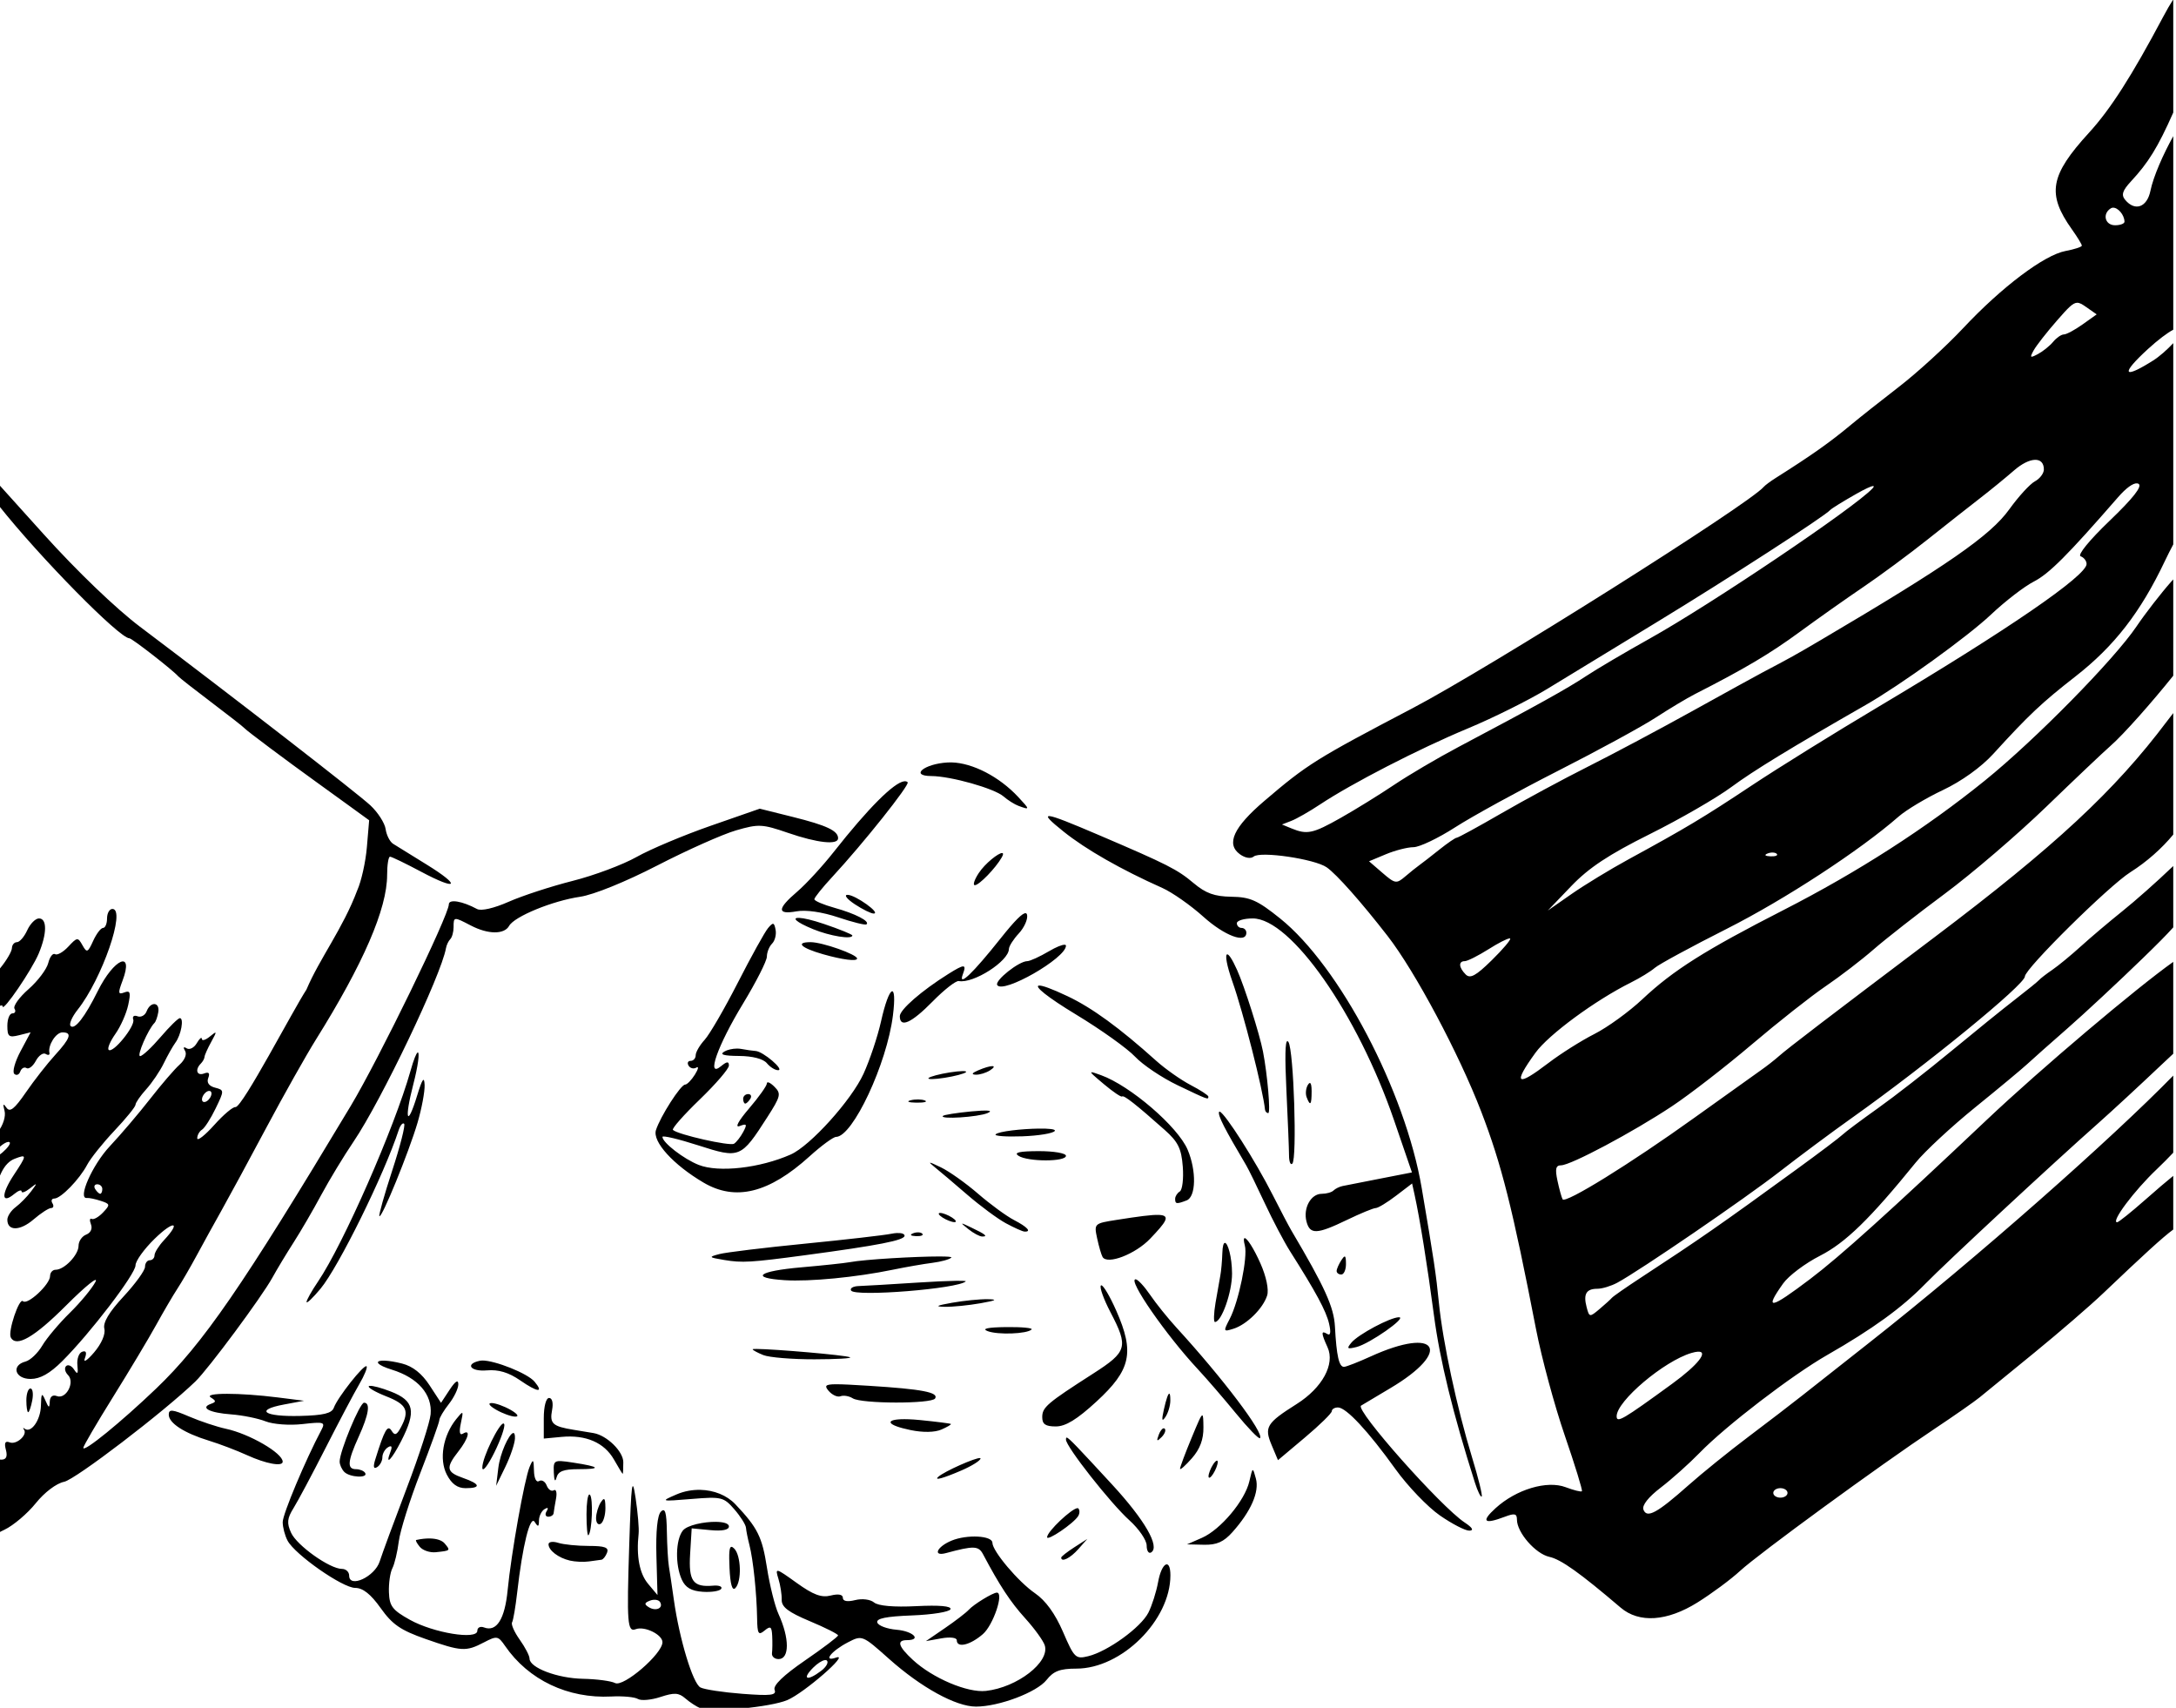 <?xml version="1.0" encoding="UTF-8" standalone="no"?>
<svg
   xmlns:dc="http://purl.org/dc/elements/1.1/"
   xmlns:cc="http://creativecommons.org/ns#"
   xmlns:rdf="http://www.w3.org/1999/02/22-rdf-syntax-ns#"
   xmlns:svg="http://www.w3.org/2000/svg"
   xmlns="http://www.w3.org/2000/svg"
   xmlns:sodipodi="http://sodipodi.sourceforge.net/DTD/sodipodi-0.dtd"
   xmlns:inkscape="http://www.inkscape.org/namespaces/inkscape"
   sodipodi:docname="Handshake.svg"
   inkscape:version="1.0 (4035a4fb49, 2020-05-01)"
   id="svg2746"
   version="1.1"
   viewBox="0 0 121.472 95.321"
   height="95.321mm"
   width="121.472mm">
  <title
     id="title2800">Handshake</title>
  <defs
     id="defs2740" />
  <sodipodi:namedview
     inkscape:window-maximized="1"
     inkscape:window-y="-9"
     inkscape:window-x="-9"
     inkscape:window-height="1001"
     inkscape:window-width="1920"
     fit-margin-bottom="0"
     fit-margin-right="0"
     fit-margin-left="0"
     fit-margin-top="0"
     inkscape:snap-global="false"
     showgrid="false"
     inkscape:document-rotation="0"
     inkscape:current-layer="layer1"
     inkscape:document-units="mm"
     inkscape:cy="271.29281"
     inkscape:cx="-231.29495"
     inkscape:zoom="0.89859357"
     inkscape:pageshadow="2"
     inkscape:pageopacity="0.0"
     borderopacity="1.0"
     bordercolor="#666666"
     pagecolor="#ffffff"
     id="base" />
  <g
     transform="translate(218.596,21.741)"
     id="layer1"
     inkscape:groupmode="layer"
     inkscape:label="Lager 1">
    <path
       sodipodi:nodetypes="cssssssssscssssssssssssssssssssssccsssccsssssssssssccssscssssscccssscssssssssssssssscccssssssssssssssccscsssssssssssssscccsccsssccscsssscccssssssssscsssssssssccccssssssssssccsssscsccccccsssssssscsscssssssssssssssssssssssssssssssssscsssssssssscsccsccssssssssssscssssssccssscssssssssssssssssssssccsssssssscccsssssssssssssssccssssssscccscsscssssccscssssccccssssscccsssssssssssscscsssssssssssssssssssssscccsccscsssscscccsssccscssssssssssssssscsssscssssscsssssssssssscsscsssssssssccscssssssssssscssssscssssssssssssssssssssssssssssssscsssssssssssssssssscscssssccssssscscsssssssssssssscssssscssssccssssssscssssssccsssssssssssscssssccscccscsssscssssscscsscccsssscsssscssssssssscsscsssscssssssssssssssssssssssssssssscssscsssssssssssscssssssssssscsssscsccsscsscsscssssssssscssscsssscccscsssscsscssscsssscssssssssssscssssscscsssssssssscsssscssssssssssssssscsssscsssscssssssssscsssssssscscccsssssscssscscssssssssssssssssssssccccssssscssssssssccsssssssssscssccccsssccscsscssssssssssssssssssssssssssssssssssscsssssssssssssscsssscccsssssscsssssssssssssssssssssssccssssssssssssscssssssssssscsssssscssssssssccssscccssssscssccsscsscssssssssssssssccssssssssssssssssccsccsscssssssssssssscccssssssssssscsss"
       transform="scale(0.265)"
       d="m -367.084,-82.172 c -0.645,1.003 -1.345,2.202 -2.139,3.697 -6.609,12.449 -11.083,19.44 -15.6,24.375 -8.241,9.005 -8.93,12.898 -3.605,20.375 1.149,1.613 2.088,3.152 2.088,3.418 0,0.266 -1.546,0.774 -3.436,1.129 -4.491,0.842 -13.447,7.591 -21.564,16.248 -3.575,3.813 -9.65,9.363 -13.5,12.336 -3.85,2.972 -8.371,6.55 -10.047,7.949 -4.463,3.727 -8.324,6.456 -15.953,11.279 -1.1,0.695 -2.225,1.532 -2.5,1.857 -3.081,3.648 -57.964,38.234 -74.016,46.645 -20.346,10.66 -22.159,11.795 -31.242,19.555 -6.443,5.505 -8.056,9.029 -5.117,11.178 1.101,0.805 2.3,1.009 2.918,0.496 1.419,-1.178 12.877,0.514 15.389,2.273 2.095,1.467 7.295,7.333 12.85,14.492 5.774,7.443 15.006,24.764 19.689,36.945 4.299,11.182 6.579,20.233 11.549,45.824 1.175,6.05 3.902,16.137 6.061,22.414 2.159,6.277 3.783,11.557 3.607,11.732 -0.175,0.175 -1.715,-0.208 -3.42,-0.852 -3.937,-1.486 -10.408,0.449 -14.768,4.416 -3.124,2.843 -2.444,3.478 1.936,1.812 2.079,-0.79 2.564,-0.677 2.564,0.596 0,2.713 3.907,7.202 6.828,7.844 2.455,0.539 6.397,3.345 15.021,10.695 3.887,3.312 9.775,2.916 16.186,-1.088 3.006,-1.877 7.04,-4.866 8.965,-6.643 3.889,-3.589 29.352,-22.186 40.992,-29.938 4.121,-2.744 8.396,-5.73 9.5,-6.633 1.104,-0.903 6.283,-5.131 11.508,-9.396 5.225,-4.265 11.75,-9.897 14.5,-12.516 8.529,-8.12 12.559,-11.814 14.756,-13.42 v -11.305 c -1.522,1.229 -3.412,2.845 -5.887,5.025 -2.965,2.613 -5.635,4.75 -5.936,4.75 -1.388,0 3.588,-6.655 8.354,-11.172 1.192,-1.129 2.381,-2.338 3.469,-3.484 V 144.5 c -12.76,13.084 -41.223,38.318 -64.221,56.398 -5.597,4.4 -11.877,9.35 -13.957,11 -2.08,1.65 -7.154,5.54 -11.277,8.645 -4.124,3.105 -9.808,7.698 -12.633,10.207 -6.651,5.907 -8.792,7.069 -9.52,5.174 -0.344,-0.897 1.027,-2.643 3.65,-4.65 2.311,-1.768 6.001,-5.068 8.201,-7.332 5.501,-5.662 19.395,-16.314 26.838,-20.576 9.601,-5.498 15.767,-9.968 20.662,-14.98 4.433,-4.539 26.769,-25.281 36.51,-33.904 2.744,-2.43 8.709,-7.942 13.254,-12.25 0.872,-0.826 1.687,-1.585 2.492,-2.334 v -19.348 c -7.719,5.472 -27.827,22.436 -39.291,33.277 -20.386,19.278 -30.9,28.755 -37.17,33.498 -8.517,6.443 -9.767,6.651 -5.705,0.947 1.15,-1.615 4.637,-4.235 7.75,-5.822 5.372,-2.739 10.538,-7.767 20.16,-19.627 1.925,-2.373 7.55,-7.594 12.5,-11.602 4.95,-4.008 9.9,-8.124 11,-9.146 1.1,-1.023 4.913,-4.405 8.473,-7.518 3.559,-3.112 10.69,-9.751 15.848,-14.754 2.954,-2.866 4.954,-4.86 6.436,-6.521 v -12.92 c -0.105,0.1 -0.201,0.185 -0.307,0.287 -2.997,2.888 -7.696,7.051 -10.441,9.25 -2.745,2.199 -6.673,5.526 -8.729,7.391 -2.056,1.865 -4.759,4.088 -6.008,4.941 -1.249,0.853 -2.496,1.814 -2.771,2.135 -0.275,0.321 -2.525,2.148 -5,4.059 -2.475,1.911 -8.584,6.848 -13.576,10.973 -4.992,4.125 -11.93,9.525 -15.416,12 -3.486,2.475 -6.827,4.974 -7.424,5.551 -0.597,0.577 -4.909,3.831 -9.584,7.232 -16.194,11.782 -20.306,14.642 -33,22.947 -3.025,1.979 -5.725,3.861 -6,4.184 -0.275,0.322 -1.455,1.392 -2.623,2.377 -2.059,1.736 -2.14,1.723 -2.701,-0.424 -0.723,-2.764 -0.076,-3.865 2.27,-3.865 1.005,0 2.889,-0.573 4.189,-1.271 4.679,-2.514 26.918,-17.728 34.23,-23.418 4.107,-3.196 10.953,-8.286 15.213,-11.311 15.84,-11.25 36.422,-28.077 36.422,-29.777 0,-1.619 17.694,-19.105 22.223,-21.961 3.479,-2.194 6.645,-5.033 9.033,-7.924 v -25.588 c -0.448,0.579 -0.893,1.149 -1.344,1.748 -10.999,14.631 -23.596,26.331 -48.912,45.428 -22.624,17.066 -30.976,23.449 -32.809,25.076 -0.931,0.827 -2.66,2.177 -3.844,3 -1.183,0.823 -7.481,5.323 -13.996,9.998 -13.457,9.656 -27.162,18.133 -27.732,17.156 -0.211,-0.362 -0.697,-2.119 -1.08,-3.906 -0.535,-2.492 -0.359,-3.252 0.752,-3.252 2.029,0 15.19,-7.008 23.363,-12.439 3.765,-2.502 11.346,-8.371 16.846,-13.041 5.5,-4.67 12.475,-10.169 15.5,-12.221 3.025,-2.052 7.581,-5.545 10.123,-7.764 2.542,-2.219 9.292,-7.496 15,-11.729 5.708,-4.232 15.327,-12.477 21.377,-18.32 6.05,-5.843 12.129,-11.605 13.51,-12.805 2.777,-2.413 8.916,-9.39 13.246,-14.801 V 39.994 c -0.144,0.162 -0.212,0.227 -0.367,0.402 -2.196,2.475 -5.513,6.75 -7.371,9.5 -4.744,7.022 -21.353,23.901 -31.943,32.463 -12.441,10.058 -26.77,19.272 -42.406,27.266 -16.578,8.476 -23.259,12.697 -29.75,18.795 -2.795,2.626 -7.335,5.916 -10.088,7.311 -2.753,1.395 -7.107,4.141 -9.676,6.102 -6.759,5.159 -7.578,4.52 -2.75,-2.145 2.767,-3.82 12.577,-11.039 20.096,-14.787 1.925,-0.96 4.195,-2.351 5.043,-3.092 0.848,-0.741 7.683,-4.447 15.188,-8.238 12.186,-6.156 28.067,-16.53 36.178,-23.631 1.6,-1.401 5.8,-3.914 9.334,-5.584 3.904,-1.844 8.062,-4.828 10.592,-7.604 7.495,-8.22 10.211,-10.781 17.305,-16.311 8.189,-6.383 13.73,-13.529 18.84,-24.295 0.612,-1.289 1.207,-2.455 1.777,-3.527 V -9.768 c -1.343,1.438 -2.921,2.825 -4.244,3.66 -6.401,4.041 -6.901,2.894 -1.066,-2.441 2.083,-1.905 4.097,-3.416 5.311,-4.051 v -40.766 c -2.141,3.856 -4.195,8.504 -4.812,11.518 -0.713,3.478 -3.258,4.384 -5.322,1.896 -0.862,-1.039 -0.574,-1.947 1.242,-3.906 3.599,-3.883 5.606,-7.054 8.893,-14.479 z m -12.725,43.871 c 1.04,-0.068 2.423,1.47 2.453,2.951 0.008,0.412 -0.884,0.752 -1.984,0.752 -2.135,0 -2.739,-2.427 -0.889,-3.57 0.13,-0.08 0.271,-0.123 0.42,-0.133 z m -7.545,20.031 c 0.555,-0.024 1.093,0.313 1.898,0.877 l 2.24,1.568 -2.967,2.111 c -1.632,1.162 -3.404,2.113 -3.939,2.113 -0.535,0 -1.554,0.7 -2.264,1.555 -0.71,0.855 -2.15,2.013 -3.199,2.574 -1.663,0.89 -1.775,0.786 -0.885,-0.805 0.562,-1.004 2.766,-3.819 4.898,-6.256 2.324,-2.656 3.293,-3.698 4.217,-3.738 z m -8.877,33.078 c 1.154,-0.039 1.891,0.633 1.891,2.025 0,0.823 -0.85,1.95 -1.889,2.506 -1.039,0.556 -3.472,3.215 -5.408,5.91 -3.963,5.516 -13.028,11.799 -39.703,27.52 -5.167,3.045 -6.639,3.864 -12.25,6.812 -1.238,0.65 -7.875,4.304 -14.75,8.117 -6.875,3.814 -16.775,9.082 -22,11.709 -5.225,2.627 -13.472,7.075 -18.328,9.885 -4.856,2.809 -9.066,5.107 -9.355,5.107 -0.29,0 -1.943,1.13 -3.672,2.514 -1.729,1.383 -3.613,2.846 -4.186,3.25 -0.572,0.404 -1.922,1.487 -3,2.406 -1.849,1.577 -2.119,1.535 -4.787,-0.768 l -2.826,-2.439 3.545,-1.482 c 1.95,-0.815 4.573,-1.486 5.828,-1.49 1.255,-0.005 5.206,-1.891 8.781,-4.191 3.575,-2.3 13.359,-7.669 21.742,-11.932 8.383,-4.263 17.608,-9.291 20.5,-11.172 2.892,-1.881 6.608,-4.108 8.258,-4.949 10.47,-5.337 15.813,-8.505 22,-13.041 3.85,-2.823 9.91,-7.102 13.465,-9.51 3.555,-2.408 9.667,-6.925 13.58,-10.037 3.914,-3.112 8.863,-7.008 11,-8.658 2.137,-1.65 5.363,-4.287 7.172,-5.857 1.668,-1.449 3.239,-2.196 4.393,-2.234 z m -429.959,4.016 v 4.592 c 0.264,0.047 0.619,0.486 1.09,1.08 8.611,10.86 25.39,27.902 27.471,27.902 0.543,-10e-7 9.182,6.727 10.289,8.012 0.275,0.319 3.425,2.79 7,5.488 3.575,2.699 6.725,5.165 7,5.482 0.45,0.52 8.774,6.749 15.061,11.271 1.342,0.965 4.399,3.176 6.795,4.914 l 4.357,3.16 -0.477,5.662 c -0.262,3.114 -1.175,7.203 -2.027,9.086 -3.026,8.07 -7.919,14.339 -10.709,20.924 -2.769,4.212 -13.38,24.61 -14.932,24.742 -0.49,-0.134 -2.505,1.558 -4.479,3.758 -1.974,2.2 -3.589,3.464 -3.59,2.809 -4.6e-4,-0.655 0.454,-1.472 1.008,-1.814 0.554,-0.342 1.845,-2.357 2.869,-4.477 1.837,-3.802 1.836,-3.861 -0.137,-4.377 -1.279,-0.335 -1.792,-1.066 -1.422,-2.031 0.395,-1.028 0.118,-1.332 -0.869,-0.953 -1.521,0.584 -1.984,-0.79 -0.699,-2.074 0.412,-0.412 0.766,-1.049 0.785,-1.416 0.019,-0.367 0.656,-1.791 1.414,-3.166 1.265,-2.295 1.242,-2.389 -0.285,-1.129 -0.915,0.755 -1.68,0.98 -1.695,0.5 -0.017,-0.48 -0.493,-0.076 -1.061,0.898 -0.567,0.974 -1.524,1.467 -2.125,1.096 -0.672,-0.416 -0.805,-0.21 -0.346,0.533 0.428,0.693 -0.066,1.93 -1.16,2.904 -1.048,0.933 -3.836,4.172 -6.193,7.197 -2.358,3.025 -6.187,7.525 -8.512,10 -3.68,3.919 -6.874,11.168 -4.795,10.883 0.398,-0.055 1.694,0.214 2.881,0.6 2.017,0.655 2.05,0.816 0.5,2.451 -0.912,0.962 -1.99,1.572 -2.396,1.355 -0.406,-0.216 -0.472,0.301 -0.146,1.15 0.349,0.909 -0.067,1.796 -1.012,2.158 -0.882,0.338 -1.604,1.398 -1.604,2.354 0,1.92 -2.992,5.049 -4.828,5.049 -0.644,0 -1.172,0.595 -1.172,1.324 0,1.766 -4.797,6.213 -5.713,5.297 -0.787,-0.787 -3.206,6.41 -2.564,7.629 1.145,2.175 4.952,-0.022 11.658,-6.729 4.113,-4.112 6.891,-6.348 6.176,-4.969 -0.716,1.379 -3.147,4.318 -5.402,6.529 -2.256,2.211 -4.866,5.314 -5.801,6.896 -0.935,1.583 -2.523,3.093 -3.527,3.355 -3.066,0.802 -2.227,3.666 1.074,3.666 2.015,0 4.048,-1.144 6.664,-3.75 5.895,-5.872 15.436,-18.348 15.436,-20.184 0,-0.914 1.8,-3.418 4,-5.566 4.035,-3.94 5.711,-3.716 2,0.268 -1.1,1.181 -2,2.616 -2,3.189 0,0.573 -0.45,1.041 -1,1.041 -0.55,0 -1,0.623 -1,1.383 0,0.76 -2.035,3.573 -4.521,6.25 -3.047,3.281 -4.368,5.492 -4.051,6.783 0.282,1.145 -0.586,3.156 -2.158,5 -1.446,1.696 -2.323,2.26 -1.949,1.252 0.461,-1.242 0.277,-1.691 -0.57,-1.391 -0.688,0.244 -1.135,1.52 -0.996,2.834 0.194,1.829 0.029,2.044 -0.697,0.918 -0.522,-0.809 -1.28,-1.138 -1.686,-0.732 -0.406,0.406 -0.227,1.248 0.398,1.873 1.529,1.529 -0.403,5.185 -2.346,4.439 -0.88,-0.338 -1.451,0.112 -1.494,1.174 -0.059,1.434 -0.213,1.387 -0.93,-0.281 -0.729,-1.697 -0.87,-1.527 -0.93,1.127 -0.068,3.023 -2.065,5.869 -3.412,4.863 -0.362,-0.27 -0.436,-0.196 -0.166,0.166 0.827,1.107 -1.552,3.258 -2.992,2.705 -0.961,-0.369 -1.196,0.084 -0.811,1.559 h 0.002 c 0.374,1.43 0.07,2.078 -0.973,2.078 -1.096,0 -1.484,-1.214 -1.568,-4.758 v 20.844 c 0.506,-0.451 1.208,-0.836 2.252,-1.334 1.871,-0.892 4.833,-3.402 6.58,-5.576 1.841,-2.291 4.351,-4.19 5.971,-4.514 2.375,-0.475 20.995,-14.7 27.652,-21.125 2.745,-2.649 13.993,-17.817 16.225,-21.877 0.954,-1.736 2.963,-5.067 4.463,-7.402 1.5,-2.335 4.119,-6.835 5.82,-10 1.702,-3.165 4.772,-8.229 6.822,-11.254 5.828,-8.599 18.461,-35.038 19.459,-40.723 0.118,-0.672 0.528,-1.533 0.91,-1.916 0.383,-0.383 0.695,-1.521 0.695,-2.529 0,-2.213 0.036,-2.215 3.635,-0.338 3.623,1.89 7.034,1.921 8.066,0.076 1.111,-1.984 9.151,-5.28 14.957,-6.131 2.838,-0.416 9.572,-3.147 16.273,-6.6 6.288,-3.24 13.738,-6.56 16.555,-7.379 4.765,-1.385 5.527,-1.348 10.973,0.525 6.185,2.128 10.541,2.596 10.541,1.135 0,-1.583 -2.397,-2.714 -9.5,-4.486 l -7,-1.746 -10.357,3.607 c -5.696,1.984 -12.715,4.937 -15.598,6.564 -2.883,1.627 -8.948,3.895 -13.479,5.041 -4.53,1.146 -10.585,3.122 -13.455,4.391 -3.108,1.374 -5.802,1.993 -6.664,1.529 -3.126,-1.683 -5.947,-2.15 -5.947,-0.984 0,2.293 -14.765,32.628 -20.668,42.463 -22.888,38.132 -31.107,50.066 -41.002,59.535 -7.402,7.083 -15.33,13.533 -15.33,12.471 0,-0.364 2.812,-5.176 6.25,-10.691 3.437,-5.516 7.526,-12.343 9.086,-15.172 1.56,-2.829 3.575,-6.268 4.477,-7.643 0.902,-1.375 2.732,-4.525 4.066,-7 1.335,-2.475 3.692,-6.75 5.238,-9.5 1.546,-2.75 5.81,-10.625 9.477,-17.5 3.667,-6.875 8.356,-15.2 10.418,-18.5 9.993,-15.993 14.988,-27.544 14.988,-34.656 0,-2.114 0.274,-3.844 0.609,-3.844 0.336,0 3.268,1.417 6.518,3.148 7.76,4.136 8.596,3.068 1.178,-1.504 -3.193,-1.968 -6.363,-3.93 -7.047,-4.361 -0.684,-0.431 -1.39,-1.822 -1.57,-3.09 -0.18,-1.268 -1.624,-3.518 -3.209,-5 -2.68,-2.506 -28.829,-22.776 -48.521,-37.613 -5.062,-3.814 -13.324,-11.744 -20.275,-19.463 z m 451.48,0.941 c 0.121,0.011 0.229,0.045 0.324,0.104 0.825,0.51 -1.156,3.032 -6.117,7.787 -4.258,4.081 -6.813,7.217 -6.088,7.471 0.687,0.241 1.25,0.968 1.25,1.617 0,2.477 -16.659,13.9 -44,30.17 -9.075,5.4 -21,12.805 -26.5,16.455 -10.249,6.803 -13.826,8.948 -26,15.586 -3.85,2.099 -9.25,5.385 -12,7.303 l -5,3.484 4.955,-5.164 c 3.697,-3.854 7.886,-6.626 16.5,-10.918 6.35,-3.164 14.078,-7.623 17.174,-9.908 4.771,-3.521 12.501,-8.241 28.371,-17.328 7.347,-4.207 21.462,-14.394 26.375,-19.035 2.956,-2.792 7.006,-5.913 9,-6.934 3.225,-1.65 7.104,-5.533 17.742,-17.756 1.698,-1.95 3.165,-3.013 4.014,-2.934 z m -55.635,0.57 c 0.26,-0.02 0.233,0.153 -0.125,0.531 -3.89,4.108 -33.959,24.364 -46.871,31.574 -5.225,2.918 -11.3,6.501 -13.5,7.963 -3.874,2.574 -10.468,6.235 -26.859,14.91 -4.322,2.288 -10.398,5.863 -13.5,7.945 -3.103,2.083 -8.17,5.216 -11.262,6.963 -5.868,3.315 -7.074,3.574 -10.379,2.215 l -2,-0.822 2,-0.775 c 1.1,-0.427 3.8,-1.97 6,-3.43 6.755,-4.481 20.887,-11.751 31.133,-16.016 5.363,-2.232 12.929,-5.998 16.811,-8.369 3.882,-2.371 14.257,-8.692 23.057,-14.049 14.928,-9.087 35.363,-22.301 36.5,-23.602 0.275,-0.314 2.75,-1.844 5.5,-3.4 1.832,-1.036 3.063,-1.605 3.496,-1.639 z m -194.084,58.201 c -0.295,-0.008 -0.585,-0.003 -0.869,0.014 -4.948,0.292 -7.992,2.84 -3.416,2.859 4.104,0.017 13.28,2.604 15.223,4.293 0.907,0.788 2.325,1.683 3.15,1.986 2.455,0.903 2.451,0.818 -0.076,-1.887 -3.995,-4.277 -9.581,-7.145 -14.012,-7.266 z m -9.986,3.979 c -2.171,0.261 -7.559,5.634 -14.836,14.869 -2.378,3.018 -5.846,6.787 -7.707,8.377 -4.251,3.632 -4.291,4.89 -0.133,4.143 1.979,-0.356 5.401,0.137 8.75,1.262 3.025,1.016 5.712,1.684 5.971,1.484 0.82,-0.631 -2.321,-2.259 -6.721,-3.484 -2.337,-0.651 -4.25,-1.466 -4.25,-1.812 0,-0.346 1.688,-2.45 3.75,-4.674 6.457,-6.963 16.41,-19.455 15.904,-19.961 -0.175,-0.175 -0.418,-0.24 -0.729,-0.203 z m 30.674,7.34 c -1.068,-0.108 0.08,0.995 2.9,3.254 4.702,3.767 12.112,7.996 20.789,11.865 2.084,0.929 5.975,3.655 8.646,6.057 4.49,4.037 9.064,5.738 9.064,3.369 0,-0.55 -0.45,-1 -1,-1 -0.55,0 -1,-0.45 -1,-1 0,-0.55 1.51,-1 3.355,-1 7.993,0 22.071,20.106 29.756,42.496 l 3.773,10.998 -6.691,1.307 c -3.681,0.719 -7.242,1.419 -7.914,1.557 -0.672,0.137 -1.535,0.563 -1.918,0.945 -0.383,0.383 -1.503,0.697 -2.492,0.697 -2.279,0 -3.937,3.023 -3.201,5.838 0.727,2.78 2.18,2.723 8.523,-0.338 2.85,-1.375 5.579,-2.5 6.062,-2.5 0.484,0 2.406,-1.165 4.271,-2.588 l 3.393,-2.588 0.514,2.338 c 1.115,5.066 2.689,14.853 4.09,25.439 1.252,9.466 3.991,20.65 8.623,35.215 0.58,1.824 1.224,3.147 1.432,2.939 0.208,-0.208 -0.715,-3.95 -2.051,-8.316 -3.155,-10.315 -6.145,-24.261 -6.957,-32.439 -0.609,-6.136 -1.059,-9.127 -3.633,-24.25 -3.468,-20.375 -17.305,-46.701 -29.828,-56.75 -4.775,-3.832 -6.296,-4.511 -10.246,-4.568 -3.561,-0.052 -5.414,-0.719 -7.969,-2.869 -3.439,-2.894 -5.493,-3.936 -19.893,-10.094 -6.047,-2.586 -9.332,-3.906 -10.4,-4.014 z m 152.316,7.668 c 0.347,0.014 0.646,0.105 0.812,0.271 0.332,0.332 -0.258,0.569 -1.312,0.525 -1.165,-0.048 -1.401,-0.284 -0.604,-0.604 0.361,-0.144 0.756,-0.208 1.104,-0.193 z m -162.35,0.104 c -0.743,-0.064 -3.595,2.167 -4.947,4.23 -0.916,1.397 -1.283,2.541 -0.816,2.541 0.901,0 4.383,-3.591 5.67,-5.85 0.355,-0.622 0.341,-0.9 0.094,-0.922 z m -32.566,8.801 c -0.825,-0.009 -0.15,0.878 1.5,1.971 1.65,1.093 3.45,1.978 4,1.971 1.599,-0.025 -3.842,-3.923 -5.5,-3.941 z m -154.867,2.969 c -0.622,0 -1.133,0.9 -1.133,2 0,1.1 -0.378,2 -0.84,2 -0.462,0 -1.398,1.228 -2.082,2.729 -1.134,2.488 -1.333,2.569 -2.258,0.916 -0.964,-1.723 -1.111,-1.707 -2.977,0.295 -1.079,1.159 -2.338,1.873 -2.797,1.59 -0.459,-0.283 -1.103,0.557 -1.432,1.867 -0.329,1.31 -2.199,3.787 -4.156,5.506 -1.958,1.719 -3.286,3.569 -2.951,4.111 0.335,0.542 0.133,0.986 -0.449,0.986 -0.582,0 -1.059,1.175 -1.059,2.609 0,2.27 0.318,2.528 2.453,1.992 l 2.453,-0.615 -2.131,3.994 c -1.173,2.197 -1.765,4.339 -1.316,4.758 0.449,0.419 1.017,0.197 1.264,-0.494 0.247,-0.692 0.837,-1.015 1.312,-0.721 0.475,0.294 1.36,-0.393 1.965,-1.523 0.605,-1.131 1.538,-1.784 2.074,-1.453 0.536,0.331 0.892,0.233 0.791,-0.221 -0.357,-1.604 1.368,-4.324 2.742,-4.324 2.101,0 1.701,1.216 -1.584,4.812 -1.638,1.793 -4.393,5.317 -6.123,7.832 -2.411,3.504 -3.368,4.257 -4.09,3.215 -0.687,-0.992 -0.797,-0.819 -0.406,0.641 0.31,1.16 -0.283,3.05 -1.412,4.5 l -0.842,1.08 v 3.533 c 0.5,-1.025 2.213,-2.471 3.023,-2.543 0.136,-0.012 0.246,0.015 0.32,0.09 0.245,0.245 -0.44,1.205 -1.523,2.133 -0.82,0.702 -1.525,1.08 -1.82,1.018 v 9.193 c 0.695,-5.085 2.138,-8.019 4.395,-8.885 2.62,-1.006 2.612,-0.812 -0.176,3.4 -2.709,4.095 -2.651,6.289 0.107,4 0.838,-0.696 1.523,-0.931 1.523,-0.521 0,0.41 0.787,0.128 1.75,-0.627 1.623,-1.273 1.641,-1.228 0.25,0.627 -0.825,1.1 -2.288,2.588 -3.25,3.307 -0.963,0.719 -1.75,1.91 -1.75,2.645 0,2.428 2.656,2.409 5.506,-0.039 1.543,-1.326 3.212,-2.412 3.709,-2.412 0.497,0 0.625,-0.45 0.285,-1 -0.34,-0.55 -0.161,-1 0.396,-1 1.366,0 5.298,-4.042 6.914,-7.107 0.721,-1.367 3.308,-4.601 5.75,-7.186 2.442,-2.585 4.439,-5.043 4.439,-5.463 0,-0.42 1.012,-1.885 2.25,-3.254 1.237,-1.369 2.907,-3.84 3.709,-5.49 0.802,-1.65 1.906,-3.607 2.453,-4.348 1.199,-1.624 1.834,-5.152 0.928,-5.152 -0.356,0 -2.189,1.8 -4.072,4 -1.883,2.2 -3.817,4 -4.299,4 -0.765,0 1.68,-5.645 3.031,-6.998 0.275,-0.275 0.633,-1.289 0.795,-2.252 0.364,-2.168 -1.637,-2.323 -2.455,-0.191 -0.329,0.857 -1.192,1.329 -1.918,1.051 -0.737,-0.283 -1.134,0.021 -0.898,0.691 0.474,1.35 -4.317,7.24 -5.184,6.373 -0.307,-0.307 0.336,-1.821 1.428,-3.365 1.092,-1.544 2.301,-4.27 2.688,-6.057 0.578,-2.671 0.433,-3.145 -0.82,-2.664 -1.308,0.502 -1.361,0.151 -0.375,-2.463 2.47,-6.543 -1.777,-4.75 -5.229,2.207 -2.699,5.441 -4.84,8.193 -5.703,7.33 -0.381,-0.381 0.282,-1.924 1.475,-3.428 5.153,-6.496 10.242,-21.234 7.33,-21.234 z m 192.396,0.904 c -0.645,-0.117 -2.323,1.567 -5.25,5.246 -5.979,7.514 -9.064,10.447 -7.998,7.602 0.817,-2.181 0.348,-2.189 -3.066,-0.049 -5.63,3.529 -10.215,7.516 -10.215,8.883 0,2.56 2.431,1.471 6.918,-3.098 2.43,-2.474 4.905,-4.408 5.5,-4.297 3.085,0.574 10.523,-4.179 10.564,-6.752 0.009,-0.584 0.949,-2.059 2.086,-3.279 1.137,-1.221 1.921,-2.972 1.744,-3.891 -0.042,-0.216 -0.134,-0.338 -0.283,-0.365 z m -47.715,0.98 c -1.576,-0.074 -0.834,0.838 2.936,2.385 3.55,1.457 8.25,2.211 8.25,1.324 0,-0.225 -2.7,-1.321 -6,-2.436 -2.46,-0.831 -4.24,-1.229 -5.186,-1.273 z m -160.154,0.117 c -0.737,0 -1.852,1.125 -2.479,2.5 -0.626,1.375 -1.598,2.5 -2.16,2.5 -0.562,0 -1.04,0.562 -1.059,1.25 -0.02,0.688 -1.116,2.572 -2.438,4.189 l -1.375,1.682 v 7.209 c 0.074,-0.075 0.14,-0.158 0.223,-0.227 0.894,-0.742 1.627,-1.001 1.627,-0.576 0,1.346 6.163,-7.678 7.611,-11.143 1.757,-4.205 1.778,-7.385 0.049,-7.385 z m 154.67,1.143 c -0.226,-0.051 -0.549,0.255 -1.086,0.891 -0.682,0.807 -3.541,5.967 -6.352,11.467 -2.811,5.5 -5.962,10.929 -7.002,12.064 -1.04,1.135 -1.891,2.598 -1.891,3.25 0,0.652 -0.476,1.186 -1.059,1.186 -0.582,0 -0.777,0.457 -0.432,1.016 0.345,0.559 1.08,0.738 1.633,0.396 0.553,-0.342 0.414,0.325 -0.309,1.482 -0.723,1.158 -1.652,2.105 -2.062,2.105 -0.922,0 -5.238,6.74 -6.143,9.592 -0.768,2.422 3.65,7.293 10.021,11.045 6.739,3.969 13.787,2.224 22.35,-5.533 2.475,-2.242 4.985,-4.082 5.576,-4.09 3.519,-0.046 10.702,-15.387 11.975,-25.574 0.924,-7.394 -0.762,-6.546 -2.51,1.264 -0.713,3.187 -2.37,8.144 -3.684,11.016 -2.551,5.577 -11.23,15.191 -15.357,17.012 -6.485,2.861 -15.159,3.839 -19.359,2.184 -3.156,-1.244 -7.641,-4.71 -7.641,-5.904 0,-0.352 3.396,0.452 7.547,1.787 8.744,2.814 8.992,2.713 14.533,-5.922 2.837,-4.422 2.967,-4.971 1.512,-6.426 -0.875,-0.875 -1.592,-1.191 -1.592,-0.701 0,0.49 -1.687,2.863 -3.75,5.273 -2.281,2.665 -3.055,4.117 -1.977,3.703 1.497,-0.574 1.613,-0.38 0.744,1.242 -0.566,1.057 -1.439,2.176 -1.941,2.486 -0.891,0.551 -11.897,-1.94 -12.869,-2.912 -0.269,-0.269 2.275,-3.152 5.652,-6.406 3.377,-3.254 6.141,-6.471 6.141,-7.148 0,-0.92 -0.422,-0.884 -1.668,0.141 -3.179,2.615 -0.749,-4.305 4.611,-13.131 2.781,-4.58 5.057,-9.062 5.057,-9.961 0,-0.899 0.492,-2.127 1.094,-2.729 0.602,-0.602 0.935,-1.915 0.742,-2.918 -0.152,-0.789 -0.28,-1.196 -0.506,-1.246 z m 155.082,3.072 c 0.08,-0.009 0.136,-0.003 0.162,0.023 0.211,0.211 -1.539,2.274 -3.889,4.58 -3.335,3.273 -4.537,3.928 -5.479,2.986 -1.474,-1.474 -1.563,-2.805 -0.188,-2.805 0.561,0 2.855,-1.158 5.096,-2.572 1.961,-1.238 3.74,-2.147 4.297,-2.213 z m -147.201,0.785 c -3.292,0 -2.038,1.216 2.621,2.543 4.082,1.162 7.168,1.554 7.168,0.908 0,-0.866 -7.333,-3.451 -9.789,-3.451 z m 53.508,0.545 c -0.542,-0.019 -1.808,0.49 -3.275,1.355 -1.956,1.154 -4.025,2.1 -4.596,2.1 -1.753,0 -6.906,4.098 -6.328,5.033 1.2,1.942 14.48,-5.659 14.48,-8.287 0,-0.13 -0.101,-0.195 -0.281,-0.201 z m 34.203,2.031 c -0.399,0.172 -0.086,2.247 1.141,5.725 2.297,6.511 6.457,22.844 6.863,26.949 0.041,0.412 0.351,0.75 0.689,0.75 0.526,0 -0.17,-8.118 -1.111,-12.965 -0.721,-3.716 -3.874,-13.646 -5.453,-17.172 -1.076,-2.404 -1.818,-3.421 -2.129,-3.287 z m -39.615,6.564 c -1.052,0.121 1.68,2.393 7.881,6.145 5.186,3.137 10.753,7.112 12.371,8.834 1.618,1.722 5.641,4.425 8.941,6.006 6.474,3.1 6.5,3.109 6.5,2.395 0,-0.264 -1.687,-1.361 -3.75,-2.439 -2.062,-1.079 -5.325,-3.377 -7.25,-5.107 -7.692,-6.915 -13.518,-11.159 -18.645,-13.584 -3.424,-1.62 -5.418,-2.321 -6.049,-2.248 z m 52.332,11.703 c -0.465,0.048 -0.533,3.402 -0.209,10.156 0.303,6.325 0.557,12.587 0.561,13.916 0.005,1.329 0.317,2.11 0.693,1.734 1.037,-1.037 0.306,-23.881 -0.82,-25.625 -0.083,-0.128 -0.158,-0.188 -0.225,-0.182 z m -115.963,1.57 c -0.934,0.008 -1.98,0.24 -2.621,0.615 -1.096,0.641 -0.19,0.917 3.072,0.939 2.862,0.019 5.103,0.604 5.873,1.531 0.685,0.825 1.753,1.486 2.373,1.467 1.399,-0.041 -3.163,-3.938 -4.734,-4.043 -0.627,-0.042 -2.014,-0.241 -3.084,-0.441 -0.268,-0.05 -0.567,-0.071 -0.879,-0.068 z m -67.189,0.82 c -0.023,-0.005 -0.048,0.002 -0.076,0.019 -0.272,0.169 -0.789,1.386 -1.498,3.898 -3.37,11.943 -14.169,36.524 -19.484,44.357 -1.336,1.968 -2.416,3.897 -2.4,4.285 0.015,0.388 1.336,-0.87 2.936,-2.795 3.811,-4.587 13.416,-24.066 16.465,-33.393 0.34,-1.041 0.859,-1.652 1.154,-1.357 0.295,0.295 -0.831,4.718 -2.502,9.83 -1.671,5.112 -2.89,9.444 -2.707,9.627 0.499,0.499 6.186,-13.427 8.021,-19.639 0.882,-2.987 1.559,-6.587 1.502,-8 -0.077,-1.892 -0.493,-1.296 -1.582,2.266 -2.108,6.894 -2.738,5.089 -0.814,-2.334 1.068,-4.121 1.331,-6.692 0.986,-6.766 z m 120.98,2.879 c -0.51,0 -1.592,0.296 -2.967,0.887 -1.319,0.567 -1.489,0.876 -0.5,0.914 0.825,0.03 2.175,-0.381 3,-0.914 0.914,-0.591 0.977,-0.887 0.467,-0.887 z m -6.289,1.045 c -0.613,0.009 -1.535,0.101 -2.619,0.271 -2.168,0.341 -4.193,0.876 -4.5,1.189 -0.307,0.314 1.215,0.292 3.383,-0.049 2.168,-0.341 4.193,-0.878 4.5,-1.191 0.154,-0.157 -0.15,-0.23 -0.764,-0.221 z m 27.238,0.24 c -0.389,0.012 0.423,0.701 2.578,2.512 1.921,1.615 3.648,2.782 3.836,2.594 0.352,-0.351 2.963,1.7 8.982,7.055 2.811,2.501 3.503,3.907 3.797,7.701 0.198,2.553 -0.084,4.916 -0.625,5.25 -0.542,0.335 -0.984,1.031 -0.984,1.549 0,1.105 0.301,1.146 2.418,0.334 1.987,-0.762 2.098,-6.241 0.217,-10.676 -2.06,-4.856 -12.09,-13.485 -18.254,-15.705 -1.066,-0.384 -1.732,-0.62 -1.965,-0.613 z m 45.92,2.275 c -0.105,0.026 -0.228,0.151 -0.369,0.379 -0.43,0.696 -0.551,1.868 -0.268,2.605 0.763,1.989 1.051,1.644 1.051,-1.266 0,-1.042 -0.11,-1.62 -0.314,-1.711 -0.031,-0.014 -0.065,-0.016 -0.1,-0.008 z m -231.701,1.662 c 0.222,0.046 0.365,0.236 0.365,0.545 0,0.55 -0.45,1.279 -1,1.619 -0.55,0.34 -1,0.167 -1,-0.383 0,-0.55 0.45,-1.279 1,-1.619 0.138,-0.085 0.269,-0.137 0.389,-0.16 0.09,-0.017 0.172,-0.017 0.246,-0.002 z m 113.424,0.664 c -0.582,0 -1.059,0.45 -1.059,1 0,0.55 0.199,1 0.441,1 0.243,0 0.719,-0.45 1.059,-1 0.34,-0.55 0.141,-1 -0.441,-1 z m 35.822,1.127 c -0.544,-0.007 -1.125,0.053 -1.611,0.18 -0.973,0.253 -0.42,0.479 1.23,0.498 1.65,0.02 2.447,-0.187 1.77,-0.461 -0.339,-0.137 -0.845,-0.21 -1.389,-0.217 z m -194.73,2.135 v 3.332 c 0.007,0.004 0.013,0.005 0.019,0.01 0.822,0.508 0.94,0.156 0.4,-1.189 -0.129,-0.322 -0.274,-1.141 -0.42,-2.152 z m 209.16,0.207 c -0.279,-0.011 -0.642,-0.005 -1.088,0.016 -0.595,0.028 -1.337,0.085 -2.223,0.17 -3.025,0.291 -5.687,0.713 -5.916,0.938 -0.801,0.785 7.434,0.26 9.416,-0.6 0.725,-0.314 0.647,-0.491 -0.189,-0.523 z m 49.078,0.229 c -0.073,-0.021 -0.121,0.003 -0.145,0.072 -0.253,0.759 1.113,3.438 5.725,11.232 0.488,0.825 2.252,4.425 3.92,8 1.668,3.575 4.063,8.124 5.322,10.109 5.451,8.594 7.594,12.569 8.211,15.225 0.43,1.853 0.299,2.61 -0.381,2.189 -1.325,-0.819 -1.311,-0.212 0.064,2.807 1.616,3.546 -1.102,8.538 -6.506,11.949 -6.351,4.009 -6.867,4.854 -5.277,8.635 l 1.34,3.188 5.668,-4.768 c 3.118,-2.622 5.67,-5.119 5.67,-5.551 0,-0.431 0.588,-0.783 1.305,-0.783 1.72,0 6.36,4.979 12.117,13 2.566,3.575 6.775,7.963 9.354,9.75 2.578,1.788 5.372,3.228 6.207,3.197 0.995,-0.034 0.656,-0.624 -0.982,-1.709 -5.041,-3.339 -23.146,-23.748 -21.84,-24.619 0.187,-0.125 2.945,-1.771 6.129,-3.658 13.242,-7.849 10.03,-13.132 -4.08,-6.713 -2.59,1.178 -5.116,2.167 -5.613,2.197 -1.068,0.065 -1.603,-2.278 -1.934,-8.475 -0.219,-4.106 -2.118,-8.297 -9.148,-20.186 -0.557,-0.942 -2.331,-4.317 -3.941,-7.5 -3.67,-7.25 -10.091,-17.278 -11.184,-17.59 z m -38.133,3.57 c -3.469,0.048 -8.42,0.562 -9.068,1.211 -0.353,0.353 2.18,0.54 5.629,0.416 3.449,-0.124 6.523,-0.636 6.832,-1.137 0.235,-0.38 -1.311,-0.519 -3.393,-0.49 z m -0.006,4.748 c -4.081,0.011 -5.315,0.296 -4.25,0.984 1.98,1.28 10,1.28 10,0 0,-0.553 -2.573,-0.992 -5.75,-0.984 z m -22.826,2.443 c -0.191,-0.007 0.148,0.303 0.928,0.928 1.018,0.816 4.097,3.423 6.842,5.797 2.745,2.373 6.411,5.084 8.148,6.023 1.737,0.939 3.496,1.727 3.908,1.75 1.581,0.088 0.634,-0.967 -2.172,-2.418 -1.607,-0.831 -5.018,-3.323 -7.578,-5.539 -2.56,-2.216 -6.083,-4.719 -7.828,-5.562 -1.337,-0.646 -2.057,-0.971 -2.248,-0.979 z m -175.482,4.541 c 0.582,0 1.059,0.45 1.059,1 0,0.55 -0.199,0.998 -0.441,0.998 -0.243,0 -0.719,-0.448 -1.059,-0.998 -0.34,-0.55 -0.141,-1 0.441,-1 z m 177.559,6.031 c -0.55,0 -0.325,0.436 0.5,0.969 0.825,0.533 1.95,0.969 2.5,0.969 0.55,0 0.325,-0.436 -0.5,-0.969 -0.825,-0.533 -1.95,-0.969 -2.5,-0.969 z m 46.084,0.416 c -1.544,-0.062 -4.404,0.344 -8.887,1.045 -4.752,0.743 -4.796,0.784 -4.133,3.879 0.369,1.721 0.886,3.493 1.148,3.938 0.998,1.69 6.92,-0.59 10.037,-3.865 3.324,-3.492 4.407,-4.893 1.834,-4.996 z m -41.434,1.844 c -0.074,0.048 0.376,0.421 1.291,1.154 1.068,0.855 2.379,1.555 2.916,1.555 1.271,0 0.704,-0.462 -2.357,-1.92 -1.179,-0.561 -1.776,-0.837 -1.85,-0.789 z m -9.234,1.832 c -0.347,-0.014 -0.743,0.049 -1.104,0.193 -0.798,0.319 -0.561,0.556 0.604,0.604 1.054,0.043 1.645,-0.191 1.312,-0.523 -0.166,-0.166 -0.465,-0.259 -0.812,-0.273 z m -4.59,0.143 c -0.33,0.019 -0.694,0.065 -1.076,0.145 -1.512,0.313 -9.725,1.256 -18.25,2.096 -8.525,0.839 -16.625,1.823 -18,2.186 -2.342,0.618 -2.278,0.697 1,1.246 3.793,0.635 5.622,0.527 17,-0.998 15.556,-2.086 21,-3.15 21,-4.109 0,-0.413 -0.685,-0.62 -1.674,-0.564 z m 73.311,1.072 c -0.213,0.03 -0.227,0.517 0.047,1.564 0.636,2.433 -1.291,11.788 -3.178,15.424 -1.398,2.694 -1.37,2.767 0.773,2.098 2.797,-0.873 6.251,-4.283 7.102,-7.01 0.384,-1.233 -0.187,-3.979 -1.395,-6.709 -1.452,-3.283 -2.882,-5.433 -3.35,-5.367 z m -4.162,1.002 c -0.275,0.02 -0.489,0.664 -0.535,2.162 -0.05,1.65 -0.242,3.775 -0.424,4.723 -0.182,0.948 -0.638,3.535 -1.012,5.75 -0.374,2.215 -0.426,4.027 -0.117,4.027 1.39,0 3.613,-6.301 3.598,-10.201 -0.013,-3.533 -0.905,-6.505 -1.51,-6.461 z m -60.107,2.859 c -4.933,-0.004 -15.708,0.602 -18.949,1.209 -1.055,0.197 -5.63,0.684 -10.168,1.08 -9.078,0.792 -10.936,2.23 -3.5,2.707 5.247,0.337 15.049,-0.611 22.75,-2.199 2.75,-0.567 6.511,-1.222 8.357,-1.455 1.847,-0.233 3.647,-0.732 4,-1.111 0.149,-0.16 -0.846,-0.229 -2.49,-0.23 z m 85.371,0.018 c -0.026,-0.006 -0.055,-0.004 -0.086,0.008 -0.149,0.057 -0.358,0.321 -0.652,0.775 -0.533,0.825 -0.977,1.837 -0.984,2.25 -0.008,0.412 0.434,0.75 0.984,0.75 0.55,0 0.992,-1.013 0.984,-2.25 -0.007,-0.995 -0.065,-1.488 -0.246,-1.533 z m -44.07,4.791 c -1.742,-0.014 6.406,11.749 13.131,18.957 1.815,1.945 5.401,6.1 7.969,9.234 2.568,3.134 4.863,5.507 5.098,5.271 0.976,-0.976 -7.811,-12.609 -17.594,-23.289 -1.821,-1.988 -4.314,-5.089 -5.541,-6.891 -1.227,-1.802 -2.605,-3.279 -3.062,-3.283 z m -37.893,0.32 c -1.817,0.028 -4.647,0.155 -7.867,0.363 -5.725,0.37 -11.378,0.702 -12.562,0.74 -1.185,0.037 -1.911,0.465 -1.611,0.949 0.844,1.365 22.593,-0.377 24.15,-1.934 0.059,-0.059 -0.175,-0.096 -0.652,-0.113 -0.358,-0.013 -0.851,-0.015 -1.457,-0.006 z m 30.662,0.947 c -0.029,2.9e-4 -0.055,0.01 -0.076,0.031 -0.337,0.337 0.567,2.874 2.012,5.637 3.826,7.317 3.548,8.312 -3.623,12.912 -9.755,6.258 -10.75,7.109 -10.75,9.193 0,1.483 0.689,1.953 2.861,1.953 2.06,0 4.461,-1.47 8.572,-5.25 7.26,-6.675 8.053,-10.334 4.152,-19.154 -1.346,-3.044 -2.706,-5.327 -3.148,-5.322 z m -23.938,2.924 c -1.65,-0.028 -5.025,0.31 -7.5,0.75 -3.319,0.591 -3.713,0.814 -1.5,0.852 1.65,0.028 5.025,-0.31 7.5,-0.75 3.319,-0.591 3.713,-0.814 1.5,-0.852 z m 86.656,3.803 c -1.814,0 -8.592,3.613 -10.031,5.348 -1.053,1.269 -0.89,1.409 1.068,0.926 2.749,-0.678 10.744,-6.273 8.963,-6.273 z m -82.74,2.07 c -3.883,0.046 -5.237,0.335 -3.939,0.842 2.129,0.832 8.338,0.608 9.281,-0.336 0.317,-0.317 -2.088,-0.544 -5.342,-0.506 z m -52.588,4.605 c -0.529,-0.003 -0.828,0.019 -0.828,0.072 0,0.174 1.012,0.723 2.25,1.221 1.237,0.497 6.075,0.896 10.75,0.889 4.675,-0.009 8.05,-0.204 7.5,-0.436 -1.104,-0.464 -15.972,-1.725 -19.672,-1.746 z m 198.223,0.58 c 2.378,-0.179 0.202,2.708 -5.336,6.742 -10.451,7.613 -11.716,8.351 -11.713,6.848 0.006,-3.186 9.968,-11.611 15.748,-13.318 0.529,-0.156 0.961,-0.246 1.301,-0.271 z m -256.025,1.854 c -0.177,0.002 -0.333,0.019 -0.469,0.047 -3.222,0.667 -2.024,2.333 1.461,2.033 2.445,-0.211 4.581,0.43 7,2.098 3.722,2.565 5.039,2.69 3.047,0.289 -1.467,-1.767 -8.39,-4.503 -11.039,-4.467 z m -20.465,0.029 c -0.29,-0.013 -0.54,-0.009 -0.75,0.01 -1.397,0.127 -0.94,0.922 2.189,1.893 5.502,1.706 8.541,5.204 8.162,9.395 -0.152,1.685 -2.419,8.689 -5.037,15.564 -2.618,6.875 -5.178,13.817 -5.691,15.428 -1.025,3.218 -6.434,5.727 -6.434,2.984 0,-0.777 -0.684,-1.412 -1.52,-1.412 -2.556,0 -9.487,-4.923 -10.709,-7.605 -0.936,-2.053 -0.838,-3.035 0.52,-5.213 0.92,-1.476 3.962,-7.184 6.76,-12.684 2.798,-5.5 5.977,-11.516 7.064,-13.369 1.088,-1.853 1.787,-3.563 1.553,-3.797 -0.521,-0.521 -6.117,6.559 -6.898,8.729 -0.424,1.176 -2.184,1.602 -7.123,1.723 -7.596,0.186 -9.615,-1.24 -3.4,-2.402 l 4.254,-0.797 -5.5,-0.693 c -8.13,-1.025 -15.758,-1.023 -14.137,0.004 1.151,0.729 1.151,0.939 0,1.348 -2.313,0.821 -0.28,1.871 4.285,2.213 2.394,0.179 5.651,0.837 7.24,1.463 1.615,0.636 5.055,0.89 7.803,0.576 4.488,-0.513 4.834,-0.408 3.969,1.221 -3.369,6.347 -8.16,17.75 -8.16,19.424 0,1.096 0.463,2.859 1.029,3.918 1.579,2.951 11.591,9.943 14.236,9.943 1.624,0 3.281,1.312 5.369,4.25 2.461,3.463 4.211,4.667 9.443,6.5 7.579,2.656 8.514,2.71 12.316,0.727 2.732,-1.424 2.983,-1.38 4.457,0.758 4.944,7.171 13.235,11.112 22.385,10.639 2.41,-0.125 4.926,0.108 5.592,0.52 0.666,0.411 2.805,0.223 4.754,-0.42 2.904,-0.958 3.848,-0.904 5.23,0.299 0.928,0.807 2.362,1.744 3.188,2.082 2.324,0.952 14.755,-0.223 18.312,-1.73 3.546,-1.503 13.301,-9.999 10.273,-8.947 -2.909,1.01 -1.039,-1.39 2.516,-3.229 2.951,-1.526 3.02,-1.499 8.635,3.506 6.769,6.033 14.083,10.047 18.307,10.047 4.847,0 12.824,-3.015 14.875,-5.623 1.464,-1.861 2.827,-2.377 6.279,-2.377 9.53,0 19.803,-10.194 19.803,-19.65 0,-3.726 -1.84,-2.729 -2.588,1.4 -0.373,2.062 -1.295,4.967 -2.047,6.453 -1.577,3.117 -8.565,8.177 -12.676,9.18 -2.663,0.65 -2.94,0.38 -5.316,-5.127 -1.653,-3.83 -3.664,-6.602 -5.898,-8.133 -3.507,-2.403 -8.963,-8.867 -8.971,-10.623 -0.005,-1.522 -5.353,-1.805 -8.611,-0.455 -3.113,1.289 -4.035,3.399 -1.143,2.615 5.815,-1.576 6.831,-1.544 7.779,0.246 3.51,6.624 5.776,10.068 8.893,13.508 1.951,2.153 3.801,4.71 4.109,5.684 1.115,3.514 -5.788,8.861 -12.393,9.598 -3.876,0.432 -11.223,-2.685 -15.389,-6.531 -3.081,-2.844 -3.477,-4.164 -1.25,-4.164 3.187,0 1.307,-1.895 -2.172,-2.189 -2.02,-0.171 -3.852,-0.854 -4.07,-1.518 -0.281,-0.857 1.851,-1.292 7.344,-1.5 4.256,-0.161 7.889,-0.752 8.074,-1.312 0.216,-0.655 -2.357,-0.884 -7.184,-0.641 -4.751,0.24 -8.034,-0.045 -8.912,-0.773 -0.786,-0.653 -2.515,-0.871 -3.984,-0.502 -1.645,0.413 -2.596,0.238 -2.596,-0.477 0,-0.711 -0.947,-0.888 -2.562,-0.482 -1.948,0.489 -3.667,-0.151 -7.164,-2.662 -4.468,-3.209 -4.58,-3.233 -3.85,-0.873 0.413,1.336 0.726,3.33 0.695,4.43 -0.042,1.517 1.386,2.604 5.908,4.5 3.28,1.375 5.963,2.725 5.963,3 -4.2e-4,0.275 -3.13,2.649 -6.955,5.275 -4.545,3.121 -6.767,5.261 -6.414,6.18 0.445,1.159 -0.748,1.308 -6.791,0.848 -4.032,-0.307 -8.005,-0.91 -8.83,-1.338 -1.596,-0.828 -4.434,-10.187 -5.6,-18.465 -0.387,-2.75 -0.857,-5.9 -1.043,-7 -0.186,-1.1 -0.38,-4.416 -0.43,-7.369 -0.069,-4.1 -0.365,-5.092 -1.258,-4.195 -0.742,0.746 -1.087,4.165 -0.943,9.369 l 0.227,8.195 -1.977,-2.361 c -1.827,-2.182 -2.512,-5.807 -1.998,-10.566 0.114,-1.06 -0.171,-4.435 -0.635,-7.5 -0.724,-4.788 -0.914,-3.392 -1.344,9.928 -0.532,16.495 -0.387,18.359 1.379,17.688 1.849,-0.703 5.621,1.139 5.621,2.744 0,2.447 -8.213,9.522 -9.982,8.6 -0.835,-0.435 -3.887,-0.838 -6.783,-0.895 -5.368,-0.104 -11.234,-2.327 -11.234,-4.258 0,-0.588 -0.928,-2.375 -2.062,-3.969 -1.135,-1.594 -1.864,-3.238 -1.619,-3.654 0.245,-0.416 0.728,-3.231 1.072,-6.256 1.136,-9.969 2.735,-16.414 3.695,-14.896 0.714,1.127 0.887,1.071 0.898,-0.295 0.008,-0.93 0.535,-2.012 1.17,-2.404 0.715,-0.442 0.883,-0.274 0.441,0.441 -0.392,0.635 -0.237,1.154 0.346,1.154 0.582,0 1.092,-0.338 1.133,-0.75 0.041,-0.412 0.268,-1.79 0.504,-3.061 0.236,-1.271 0.023,-2.061 -0.471,-1.756 -0.494,0.305 -1.167,-0.147 -1.496,-1.004 -0.329,-0.857 -1.05,-1.278 -1.604,-0.936 -0.58,0.359 -1.037,-0.568 -1.076,-2.186 -0.059,-2.462 -0.172,-2.561 -0.914,-0.809 -1.086,2.565 -3.876,18.218 -4.635,26 -0.595,6.105 -2.336,8.839 -4.98,7.824 -0.772,-0.296 -1.402,0.022 -1.402,0.707 0,1.965 -9.213,0.465 -14.209,-2.314 -3.687,-2.051 -4.309,-2.869 -4.414,-5.803 -0.067,-1.878 0.259,-4.151 0.725,-5.051 0.465,-0.899 1.073,-3.448 1.352,-5.664 0.278,-2.216 2.314,-8.681 4.521,-14.365 2.208,-5.684 4.017,-10.714 4.02,-11.178 0.003,-0.463 0.906,-1.986 2.006,-3.385 1.1,-1.398 1.998,-3.268 1.994,-4.156 -0.004,-1.072 -0.619,-0.687 -1.826,1.145 l -1.82,2.758 -2.424,-3.707 c -1.617,-2.473 -3.539,-3.993 -5.773,-4.564 -1.498,-0.383 -2.719,-0.57 -3.59,-0.607 z m 94.91,4.973 c -2.31,0.018 -2.29,0.402 -1.51,1.342 0.747,0.9 1.89,1.435 2.539,1.186 0.649,-0.249 1.815,-0.053 2.59,0.438 1.84,1.165 16.627,1.189 17.344,0.029 0.798,-1.291 -2.754,-1.969 -13.949,-2.67 -3.404,-0.213 -5.628,-0.335 -7.014,-0.324 z m -98.141,0.344 c -0.088,0.011 -0.151,0.032 -0.186,0.066 -0.275,0.275 1.38,1.238 3.678,2.141 4.332,1.702 4.952,3.023 3.07,6.539 -0.867,1.621 -1.289,1.775 -1.943,0.717 -0.846,-1.369 -1.486,-0.252 -3.422,5.957 h -0.002 c -0.509,1.632 -0.394,2.162 0.367,1.691 0.609,-0.376 1.107,-1.306 1.107,-2.066 0,-0.76 0.526,-1.708 1.17,-2.105 0.786,-0.486 0.961,-0.177 0.531,0.941 -1.204,3.138 0.259,1.664 2.279,-2.297 3.195,-6.264 2.739,-8.453 -2.158,-10.377 -2.01,-0.79 -3.874,-1.281 -4.492,-1.207 z m -71.469,0.543 c -0.474,0 -0.861,1.125 -0.861,2.5 0,1.375 0.172,2.5 0.383,2.5 0.211,0 0.599,-1.125 0.861,-2.5 0.263,-1.375 0.091,-2.5 -0.383,-2.5 z m 239.914,1.098 c -0.235,-0.068 -0.652,1.106 -1.166,3.404 h 0.002 c -0.49,2.191 -0.398,2.595 0.344,1.5 0.558,-0.825 1.022,-2.362 1.029,-3.416 0.008,-0.959 -0.068,-1.448 -0.209,-1.488 z m -130.658,0.904 c -0.648,0 -1.117,1.793 -1.117,4.275 v 4.277 l 3.75,-0.354 c 5.121,-0.481 9.002,1.201 11.041,4.785 0.94,1.651 1.765,3.007 1.834,3.01 0.069,0.003 0.125,-1.104 0.125,-2.461 0,-2.265 -3.434,-5.635 -6.25,-6.133 -0.55,-0.097 -2.436,-0.408 -4.189,-0.691 -4.47,-0.723 -5.11,-1.311 -4.561,-4.186 0.283,-1.48 0.022,-2.523 -0.633,-2.523 z m -38.979,1 c -0.89,0 -5.139,10.243 -5.139,12.389 0,0.666 0.444,1.655 0.986,2.197 1.165,1.164 5.088,1.343 4.381,0.199 -0.267,-0.432 -1.133,-0.785 -1.926,-0.785 -1.926,0 -1.788,-1.641 0.58,-6.859 2.118,-4.668 2.505,-7.141 1.117,-7.141 z m 26.861,0.07 c -0.867,0 -0.445,0.604 1,1.43 1.375,0.786 3.175,1.43 4,1.43 0.867,0 0.445,-0.604 -1,-1.43 -1.375,-0.786 -3.175,-1.43 -4,-1.43 z m -67.188,1.623 c -0.628,-0.058 -0.812,0.222 -0.812,0.818 0,1.787 3.252,3.89 8.5,5.496 2.2,0.673 5.8,2.043 8,3.045 3.987,1.816 7.5,2.46 7.5,1.375 0,-1.815 -7.001,-5.875 -11.961,-6.938 -1.903,-0.408 -5.391,-1.569 -7.75,-2.58 -1.776,-0.761 -2.848,-1.159 -3.477,-1.217 z m 61.016,0.48 c -0.126,-0.115 -0.514,0.344 -1.27,1.279 -2.795,3.462 -3.649,8.471 -1.99,11.68 1.026,1.983 2.245,2.867 3.957,2.867 3.334,0 3.119,-0.88 -0.525,-2.15 -3.529,-1.23 -3.694,-2.153 -1,-5.578 2.138,-2.718 2.672,-4.807 0.959,-3.748 -0.675,0.417 -0.827,-0.349 -0.432,-2.189 0.291,-1.357 0.427,-2.046 0.301,-2.16 z m 155.885,0.494 c -0.274,-0.017 -0.879,1.437 -2.256,4.752 -1.352,3.256 -2.445,6.181 -2.426,6.5 0.017,0.319 1.142,-0.683 2.5,-2.227 1.701,-1.934 2.456,-3.954 2.426,-6.5 -0.018,-1.609 -0.031,-2.512 -0.244,-2.525 z m -63.502,0.816 c -3.309,0.141 -2.956,1.244 2.039,2.277 2.626,0.543 5.111,0.503 6.504,-0.104 1.24,-0.54 2.14,-1.073 2,-1.182 -0.14,-0.109 -3.066,-0.479 -6.504,-0.822 -0.891,-0.089 -1.693,-0.143 -2.4,-0.168 -0.619,-0.022 -1.166,-0.022 -1.639,-0.002 z m -83.672,0.898 c -0.859,-0.239 -4.548,7.225 -4.486,9.326 0.029,0.984 1.159,-0.443 2.512,-3.172 1.353,-2.729 2.3,-5.429 2.105,-6 -0.03,-0.088 -0.074,-0.138 -0.131,-0.154 z m 138.996,1.014 c -0.305,0.072 -0.689,0.571 -0.971,1.311 -0.543,1.425 -0.427,1.539 0.561,0.559 0.683,-0.678 0.99,-1.485 0.682,-1.793 -0.077,-0.077 -0.17,-0.1 -0.271,-0.076 z m -137.029,1.002 c -0.847,0.257 -2.702,4.182 -3.086,7.363 l -0.453,3.738 1.943,-4 c 1.068,-2.2 1.975,-4.888 2.016,-5.973 0.034,-0.892 -0.137,-1.215 -0.42,-1.129 z m 116.664,0.953 c -0.162,-0.025 -0.17,0.164 -0.17,0.428 0,1.472 9.389,13.405 13.369,16.994 1.997,1.801 3.631,4.189 3.631,5.309 0,1.119 0.422,1.775 0.939,1.455 1.923,-1.188 -1.337,-6.849 -8.273,-14.361 -7.145,-7.739 -9.011,-9.748 -9.496,-9.824 z m -18.256,4.314 c -0.833,-0.17 -7.536,2.786 -8.83,3.957 -0.939,0.85 1.137,0.274 4.908,-1.359 2.204,-0.955 4.008,-2.088 4.008,-2.52 0,-0.041 -0.03,-0.067 -0.086,-0.078 z m 49.889,0.533 c -0.175,0.004 -0.469,0.285 -0.803,0.801 -0.533,0.825 -0.969,1.95 -0.969,2.5 0,0.55 0.436,0.325 0.969,-0.5 0.533,-0.825 0.969,-1.95 0.969,-2.5 0,-0.206 -0.061,-0.303 -0.166,-0.301 z m -138.178,0.098 c -0.204,-0.009 -0.382,-0.007 -0.537,0.008 -1.032,0.097 -1.044,0.748 -0.973,2.434 0.071,1.692 0.294,2.084 0.574,1.012 0.342,-1.307 1.493,-1.75 4.551,-1.75 5.017,0 4.65,-0.509 -0.99,-1.373 -1.167,-0.179 -2.013,-0.303 -2.625,-0.33 z m 145.709,1.91 c -0.174,0.072 -0.352,0.836 -0.705,2.363 -0.94,4.067 -6.065,10.171 -9.984,11.889 l -3.145,1.377 3.562,0.082 c 2.688,0.061 4.166,-0.594 6.016,-2.668 3.892,-4.364 5.689,-8.462 4.936,-11.25 -0.336,-1.243 -0.506,-1.865 -0.68,-1.793 z m 111.166,3.791 c 0.825,0 1.5,0.45 1.5,1 0,0.55 -0.675,1 -1.5,1 -0.825,0 -1.5,-0.45 -1.5,-1 0,-0.55 0.675,-1 1.5,-1 z m -227.506,0.359 c -1.702,-0.04 -3.448,0.275 -5.062,0.975 -3.39,1.469 -3.35,1.481 3.209,0.943 6.296,-0.516 6.762,-0.403 9,2.176 1.298,1.496 2.401,3.242 2.451,3.883 0.05,0.641 0.381,2.291 0.734,3.666 0.784,3.051 1.527,10.149 1.611,15.371 0.053,3.326 0.274,3.698 1.562,2.629 1.259,-1.045 1.52,-0.864 1.619,1.127 0.065,1.305 0.044,2.936 -0.045,3.623 -0.089,0.688 0.532,1.25 1.381,1.25 2.337,0 2.333,-4.391 -0.01,-9.5 -0.757,-1.65 -1.851,-6.044 -2.432,-9.764 -1.014,-6.497 -1.956,-8.384 -6.652,-13.346 -1.81,-1.912 -4.53,-2.966 -7.367,-3.033 z m -23.418,0.982 c -0.327,0.125 -0.576,1.834 -0.576,4.16 0,2.658 0.182,4.645 0.406,4.416 0.773,-0.792 1.032,-7.811 0.314,-8.529 -0.05,-0.05 -0.098,-0.065 -0.145,-0.047 z m 3.064,0.965 c -0.149,0.015 -0.356,0.255 -0.641,0.695 -0.533,0.825 -0.977,2.314 -0.984,3.309 -0.008,0.995 0.434,1.531 0.984,1.191 0.55,-0.34 0.992,-1.83 0.984,-3.311 -0.007,-1.315 -0.095,-1.91 -0.344,-1.885 z m 99.777,1.906 c -1.189,0.054 -6.349,4.879 -6.391,6.107 -0.032,0.929 5.578,-2.871 6.543,-4.432 0.347,-0.561 0.359,-1.291 0.029,-1.621 -0.041,-0.041 -0.102,-0.058 -0.182,-0.055 z m -76.109,2.883 c -2.549,-0.039 -6.118,0.691 -7.027,1.852 -1.519,1.94 -1.626,7.2 -0.211,10.307 v 0.002 c 0.772,1.695 2.001,2.409 4.424,2.572 1.845,0.124 3.594,-0.158 3.885,-0.629 0.291,-0.471 -0.464,-0.77 -1.676,-0.664 -4.276,0.373 -5.226,-0.936 -4.873,-6.703 l 0.328,-5.367 3.922,0.373 c 2.497,0.238 3.92,-0.042 3.92,-0.771 0,-0.647 -1.162,-0.947 -2.691,-0.971 z m -60.295,3.502 c -0.865,-0.017 -1.844,0.087 -2.887,0.32 -0.205,0.046 0.138,0.698 0.76,1.447 0.622,0.75 2.138,1.256 3.371,1.127 3.113,-0.327 3.12,-0.331 1.881,-1.824 -0.56,-0.675 -1.684,-1.042 -3.125,-1.07 z m 138.486,0.094 -2.75,1.77 c -1.512,0.973 -2.75,1.945 -2.75,2.156 0,1.077 1.91,0.137 3.596,-1.77 z m -112.898,0.645 c -0.372,0.053 -0.602,0.217 -0.602,0.477 0,1.286 2.078,2.875 4.5,3.441 1.1,0.257 2.9,0.339 4,0.182 1.1,-0.157 2.289,-0.319 2.643,-0.359 0.354,-0.041 0.889,-0.711 1.188,-1.49 0.418,-1.09 -0.47,-1.418 -3.844,-1.418 -2.413,0 -5.308,-0.292 -6.436,-0.65 -0.564,-0.179 -1.078,-0.235 -1.449,-0.182 z m 37.92,1.027 c -0.457,0.032 -0.538,1.293 -0.398,4.408 0.156,3.467 0.573,4.933 1.223,4.283 1.386,-1.386 1.231,-6.877 -0.236,-8.336 -0.241,-0.24 -0.436,-0.366 -0.588,-0.355 z m 55.918,9.639 c -0.833,0 -4.873,2.469 -5.92,3.619 -0.561,0.616 -2.82,2.352 -5.02,3.857 l -4,2.738 3.25,-0.582 c 1.843,-0.33 3.25,-0.16 3.25,0.393 0,1.703 2.797,1.053 5.49,-1.275 2.198,-1.901 4.507,-8.75 2.949,-8.75 z m -71.945,1.508 c 0.446,0.031 0.821,0.192 0.99,0.467 0.788,1.276 -0.848,2.035 -2.365,1.098 -1.005,-0.621 -0.947,-0.925 0.266,-1.391 0.213,-0.082 0.431,-0.134 0.645,-0.16 0.16,-0.02 0.316,-0.024 0.465,-0.014 z m 35.709,12.707 c 0.196,-0.027 0.348,0.005 0.445,0.102 0.388,0.388 -0.161,1.36 -1.221,2.162 -2.974,2.25 -4.135,1.784 -1.678,-0.674 0.905,-0.905 1.866,-1.508 2.453,-1.59 z"
       style="fill:#000000;stroke-width:1"
       id="path2774" />
  </g>
</svg>
